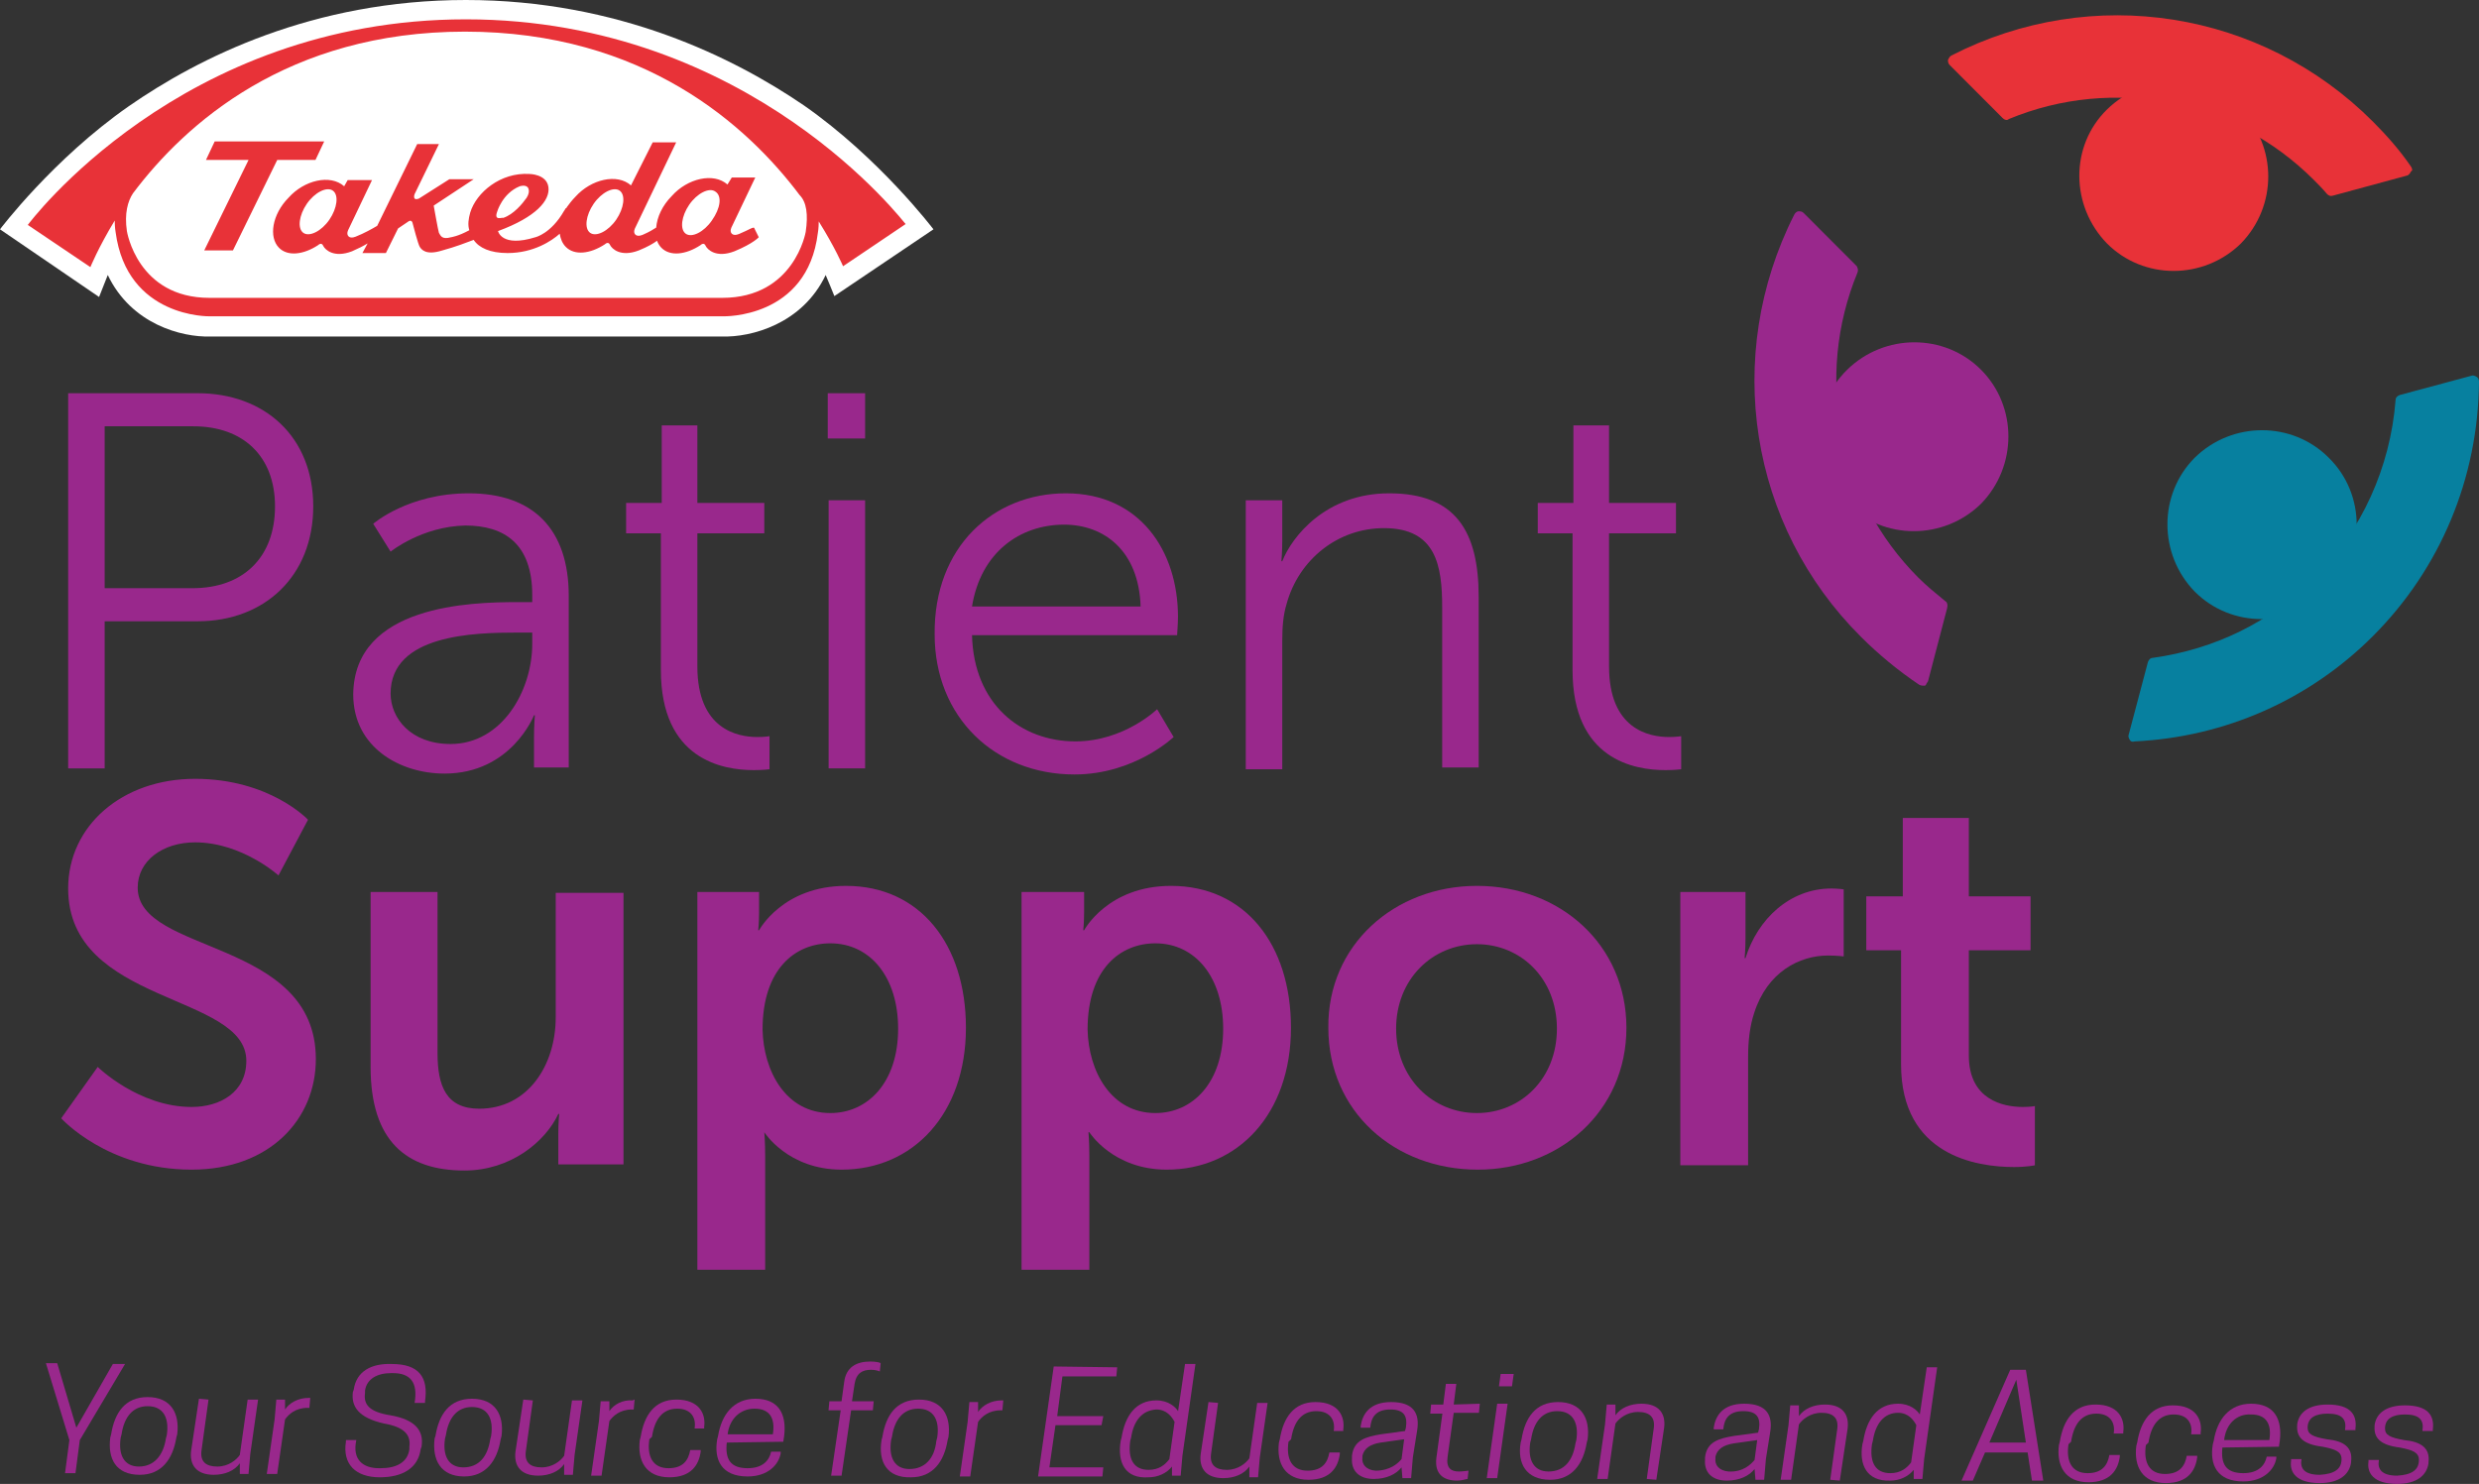 <svg width="162" height="97" viewBox="0 0 162 97" fill="none" xmlns="http://www.w3.org/2000/svg">
<rect x="0" y="0" width="162" height="97" fill="#333333" stroke="none"/>
<g clip-path="url(#clip0_78_8728)">
<path d="M4.932 96.297H4.25L4.534 94.135L3 89.108H3.739L4.989 93.324L7.375 89.162H8.171L5.216 94.135L4.932 96.297Z" fill="#99288C"/>
<path d="M7.205 93.973L7.262 93.757C7.489 92.351 8.171 91.324 9.648 91.324C11.183 91.324 11.751 92.405 11.581 93.757L11.524 93.973C11.296 95.378 10.558 96.405 9.137 96.405C7.546 96.405 7.035 95.324 7.205 93.973ZM10.842 94.027L10.899 93.811C11.069 92.676 10.671 91.919 9.648 91.919C8.682 91.919 8.114 92.622 7.944 93.757L7.887 93.973C7.716 95.108 8.114 95.865 9.08 95.865C10.046 95.865 10.671 95.162 10.842 94.027Z" fill="#99288C"/>
<path d="M13.626 91.487L13.172 94.784C13.058 95.54 13.456 95.865 14.194 95.865C14.933 95.865 15.445 95.432 15.672 95.108L16.183 91.487H16.865L16.354 95.054L16.24 96.351H15.672V95.649C15.331 96.135 14.706 96.405 13.967 96.405C12.831 96.405 12.376 95.757 12.49 94.838L13.001 91.432L13.626 91.487Z" fill="#99288C"/>
<path d="M20.275 91.378L20.218 92.027H20.104C19.309 92.027 18.854 92.459 18.627 92.784L18.115 96.351H17.433L17.945 92.784L18.058 91.487H18.627V92.135C18.911 91.703 19.479 91.378 20.161 91.378H20.275Z" fill="#99288C"/>
<path d="M23.059 91L23.116 90.838C23.286 89.649 24.252 89.108 25.616 89.162C27.378 89.162 28.003 90.027 27.776 91.595V91.703H27.094C27.321 90.351 26.809 89.757 25.673 89.757H25.559C24.65 89.757 23.968 90.135 23.855 90.892V91.054C23.741 91.811 24.139 92.297 25.503 92.513C27.094 92.784 27.719 93.487 27.548 94.568L27.491 94.73C27.321 95.973 26.298 96.568 24.821 96.568C23.23 96.568 22.377 95.703 22.605 94.243V94.135H23.286C23.002 95.433 23.741 95.973 24.764 95.973H24.878C25.9 95.973 26.639 95.595 26.753 94.73V94.568C26.866 93.757 26.355 93.27 25.105 93.054C23.4 92.676 22.945 91.919 23.059 91Z" fill="#99288C"/>
<path d="M28.401 94.027L28.457 93.865C28.685 92.46 29.367 91.432 30.844 91.432C32.378 91.432 32.947 92.513 32.776 93.865L32.719 94.081C32.492 95.487 31.753 96.513 30.333 96.513C28.798 96.513 28.23 95.432 28.401 94.027ZM32.037 94.081L32.094 93.865C32.265 92.73 31.867 91.973 30.844 91.973C29.878 91.973 29.31 92.676 29.139 93.811L29.082 94.027C28.912 95.162 29.31 95.919 30.276 95.919C31.299 95.919 31.867 95.216 32.037 94.081Z" fill="#99288C"/>
<path d="M34.822 91.541L34.367 94.838C34.254 95.595 34.651 95.919 35.39 95.919C36.129 95.919 36.64 95.487 36.867 95.162L37.379 91.541H38.061L37.549 95.108L37.436 96.405H36.867V95.703C36.526 96.189 35.901 96.46 35.163 96.46C34.026 96.46 33.572 95.811 33.685 94.892L34.197 91.487L34.822 91.541Z" fill="#99288C"/>
<path d="M41.47 91.487L41.413 92.135H41.3C40.504 92.135 40.05 92.568 39.822 92.892L39.311 96.46H38.629L39.14 92.892L39.254 91.595H39.822V92.243C40.106 91.811 40.675 91.487 41.356 91.541C41.413 91.487 41.47 91.487 41.47 91.487Z" fill="#99288C"/>
<path d="M42.436 94.081C42.266 95.216 42.663 95.973 43.686 95.973C44.652 95.973 44.993 95.433 45.107 94.784H45.789V94.892C45.675 95.757 45.164 96.568 43.743 96.568C42.209 96.568 41.641 95.487 41.811 94.135L41.868 93.919C42.095 92.513 42.777 91.487 44.198 91.487C45.732 91.487 46.13 92.46 46.016 93.27V93.378H45.391C45.505 92.676 45.164 92.081 44.255 92.081C43.289 92.081 42.777 92.784 42.607 93.919L42.436 94.081Z" fill="#99288C"/>
<path d="M47.494 94.297C47.38 95.378 47.721 95.973 48.857 95.973C49.88 95.973 50.278 95.432 50.392 94.892H51.017V95C50.903 95.703 50.221 96.513 48.857 96.513C47.153 96.513 46.641 95.432 46.868 94.081L46.925 93.865C47.153 92.46 47.948 91.432 49.369 91.432C50.903 91.432 51.414 92.46 51.244 93.865L51.187 94.243L47.494 94.297ZM47.55 93.757H50.505C50.676 92.676 50.278 92.081 49.312 92.081C48.346 92.081 47.664 92.784 47.55 93.757Z" fill="#99288C"/>
<path d="M55.676 91.595H57.097L57.04 92.189H55.62L54.995 96.46H54.313L54.938 92.189H54.142L54.199 91.595H54.995L55.165 90.351C55.279 89.378 55.961 89 56.87 89C57.211 89 57.495 89.054 57.552 89.108L57.495 89.649C57.381 89.595 57.154 89.54 56.926 89.54C56.358 89.54 55.961 89.757 55.847 90.46L55.676 91.595Z" fill="#99288C"/>
<path d="M57.608 94.135L57.665 93.919C57.892 92.513 58.574 91.487 60.052 91.487C61.586 91.487 62.154 92.568 61.984 93.919L61.927 94.135C61.7 95.541 60.961 96.568 59.54 96.568C57.949 96.622 57.381 95.541 57.608 94.135ZM61.188 94.189L61.245 93.973C61.416 92.838 61.018 92.081 59.995 92.081C59.029 92.081 58.461 92.784 58.29 93.919L58.233 94.135C58.063 95.27 58.461 96.027 59.427 96.027C60.45 96.027 61.075 95.324 61.188 94.189Z" fill="#99288C"/>
<path d="M65.564 91.54L65.507 92.189H65.393C64.598 92.189 64.143 92.622 63.916 92.946L63.404 96.513H62.723L63.234 92.946L63.348 91.649H63.916V92.297C64.2 91.865 64.768 91.54 65.45 91.54H65.564Z" fill="#99288C"/>
<path d="M73.008 89.378L72.951 89.973H69.428L69.087 92.568H72.099L71.985 93.162H68.973L68.576 95.919H72.099L72.042 96.513H67.837L68.86 89.324L73.008 89.378Z" fill="#99288C"/>
<path d="M73.235 94.189L73.292 93.973C73.519 92.568 74.201 91.54 75.565 91.54C76.361 91.54 76.815 91.973 76.986 92.243L77.44 89.162H78.122L77.27 95.162L77.156 96.46H76.588V95.865C76.247 96.297 75.679 96.568 75.053 96.568C73.519 96.676 73.008 95.595 73.235 94.189ZM73.917 93.973L73.86 94.189C73.69 95.378 74.088 96.081 75.053 96.081C75.735 96.081 76.133 95.757 76.417 95.378L76.758 92.946C76.588 92.622 76.247 92.135 75.565 92.135C74.656 92.189 74.088 92.838 73.917 93.973Z" fill="#99288C"/>
<path d="M79.6 91.703L79.145 95C79.031 95.757 79.429 96.081 80.168 96.081C80.906 96.081 81.418 95.649 81.645 95.324L82.157 91.703H82.838L82.327 95.27L82.213 96.567H81.645V95.865C81.304 96.351 80.679 96.622 79.94 96.622C78.804 96.622 78.349 95.973 78.463 95.054L78.974 91.649L79.6 91.703Z" fill="#99288C"/>
<path d="M84.202 94.243C84.032 95.378 84.43 96.135 85.452 96.135C86.418 96.135 86.759 95.595 86.873 94.946H87.555V95.054C87.441 95.919 86.93 96.73 85.509 96.73C83.975 96.73 83.407 95.649 83.577 94.297L83.634 94.081C83.861 92.676 84.543 91.649 85.964 91.649C87.498 91.649 87.896 92.622 87.782 93.432V93.54H87.157C87.271 92.838 86.93 92.243 86.021 92.243C85.055 92.243 84.543 92.946 84.373 94.081L84.202 94.243Z" fill="#99288C"/>
<path d="M91.59 95.919C91.249 96.351 90.623 96.676 89.771 96.676C88.805 96.676 88.294 96.135 88.35 95.324V95.162C88.464 94.135 89.26 93.919 90.226 93.757L91.817 93.54L91.874 93.324C91.987 92.567 91.76 92.135 90.851 92.135C89.885 92.135 89.601 92.676 89.544 93.324H88.919V93.216C89.032 92.459 89.487 91.649 90.908 91.649C92.385 91.649 92.783 92.405 92.612 93.487L92.328 95.27L92.215 96.622H91.646L91.59 95.919ZM91.59 95.378L91.76 94.081L90.226 94.297C89.544 94.405 89.146 94.676 89.032 95.162V95.27C88.975 95.703 89.26 96.081 89.885 96.135C90.851 96.135 91.362 95.649 91.59 95.378Z" fill="#99288C"/>
<path d="M96.704 91.757L96.647 92.351H94.999L94.601 95.216C94.487 95.973 94.829 96.189 95.34 96.189C95.624 96.189 95.908 96.135 95.965 96.135L95.908 96.676C95.794 96.676 95.567 96.784 95.226 96.784C94.317 96.784 93.749 96.351 93.862 95.324L94.26 92.405H93.465L93.522 91.811H94.317L94.487 90.46H95.169L94.999 91.811L96.704 91.757Z" fill="#99288C"/>
<path d="M97.84 91.757H98.522L97.84 96.622H97.158L97.84 91.757ZM98.806 90.622H97.954L98.067 89.811H98.92L98.806 90.622Z" fill="#99288C"/>
<path d="M99.374 94.297L99.431 94.081C99.659 92.676 100.34 91.649 101.818 91.649C103.352 91.649 103.92 92.73 103.75 94.081L103.693 94.297C103.466 95.703 102.727 96.73 101.306 96.73C99.715 96.73 99.147 95.649 99.374 94.297ZM102.954 94.351L103.011 94.135C103.182 93 102.784 92.243 101.761 92.243C100.795 92.243 100.227 92.946 100.056 94.081L99.999 94.297C99.829 95.432 100.227 96.189 101.193 96.189C102.216 96.189 102.784 95.487 102.954 94.351Z" fill="#99288C"/>
<path d="M107.614 96.676L108.069 93.378C108.182 92.622 107.784 92.297 107.046 92.297C106.307 92.297 105.796 92.73 105.568 93.054L105.057 96.676H104.375L104.886 93.108L105 91.811H105.568V92.513C105.909 92.027 106.534 91.757 107.273 91.757C108.41 91.757 108.864 92.405 108.75 93.324L108.239 96.73L107.614 96.676Z" fill="#99288C"/>
<path d="M114.66 96.027C114.319 96.46 113.694 96.784 112.842 96.784C111.876 96.784 111.364 96.243 111.421 95.433V95.27C111.535 94.243 112.33 94.027 113.296 93.865L114.888 93.649L114.944 93.433C115.058 92.676 114.831 92.243 113.922 92.243C112.956 92.243 112.671 92.784 112.615 93.433H111.99V93.324C112.103 92.568 112.558 91.757 113.978 91.757C115.456 91.757 115.854 92.513 115.683 93.595L115.399 95.378L115.285 96.73H114.717L114.66 96.027ZM114.66 95.433L114.831 94.135L113.296 94.351C112.615 94.46 112.217 94.73 112.103 95.216V95.324C112.046 95.757 112.33 96.135 112.956 96.189C113.922 96.243 114.433 95.703 114.66 95.433Z" fill="#99288C"/>
<path d="M119.604 96.73L120.059 93.432C120.172 92.676 119.774 92.351 119.036 92.351C118.297 92.351 117.786 92.784 117.558 93.108L117.047 96.73H116.365L116.876 93.162L116.99 91.865H117.558V92.567C117.899 92.081 118.524 91.811 119.263 91.811C120.4 91.811 120.854 92.459 120.74 93.378L120.229 96.784L119.604 96.73Z" fill="#99288C"/>
<path d="M121.706 94.405L121.763 94.189C121.991 92.784 122.673 91.757 124.036 91.757C124.832 91.757 125.286 92.189 125.457 92.459L125.912 89.378H126.593L125.741 95.378L125.627 96.676H125.059V96.081C124.718 96.513 124.15 96.784 123.525 96.784C121.991 96.838 121.479 95.757 121.706 94.405ZM122.388 94.189L122.332 94.405C122.161 95.595 122.559 96.297 123.525 96.297C124.207 96.297 124.605 95.973 124.889 95.595L125.23 93.162C125.059 92.838 124.718 92.351 124.036 92.351C123.127 92.351 122.559 93.054 122.388 94.189Z" fill="#99288C"/>
<path d="M132.389 89.54L133.526 96.784H132.787L132.503 94.946H129.719L128.923 96.784H128.184L131.367 89.54H132.389ZM130.003 94.297H132.389L131.764 90.189L130.003 94.297Z" fill="#99288C"/>
<path d="M135.174 94.405C135.003 95.54 135.401 96.297 136.424 96.297C137.39 96.297 137.731 95.757 137.845 95.108H138.527V95.216C138.413 96.081 137.901 96.892 136.481 96.892C134.947 96.892 134.378 95.811 134.549 94.459L134.606 94.243C134.833 92.838 135.515 91.811 136.935 91.811C138.47 91.811 138.867 92.784 138.754 93.595V93.703H138.129C138.242 93 137.901 92.405 136.992 92.405C136.026 92.405 135.515 93.108 135.344 94.243L135.174 94.405Z" fill="#99288C"/>
<path d="M140.231 94.46C140.061 95.595 140.459 96.351 141.481 96.351C142.447 96.351 142.788 95.811 142.902 95.162H143.584V95.27C143.47 96.135 142.959 96.946 141.538 96.946C140.004 96.946 139.436 95.865 139.606 94.513L139.663 94.297C139.89 92.892 140.572 91.865 141.993 91.865C143.527 91.865 143.925 92.838 143.811 93.649V93.757H143.186C143.3 93.054 142.959 92.46 142.05 92.46C141.084 92.46 140.572 93.162 140.402 94.297L140.231 94.46Z" fill="#99288C"/>
<path d="M145.232 94.622C145.118 95.703 145.459 96.297 146.596 96.297C147.618 96.297 148.016 95.757 148.13 95.216H148.755V95.324C148.641 96.027 147.959 96.838 146.596 96.838C144.891 96.838 144.379 95.757 144.607 94.405L144.664 94.189C144.891 92.784 145.686 91.757 147.107 91.757C148.641 91.757 149.153 92.784 148.982 94.189L148.925 94.568L145.232 94.622ZM145.345 94.135H148.3C148.471 93.054 148.073 92.46 147.107 92.46C146.141 92.405 145.459 93.108 145.345 94.135Z" fill="#99288C"/>
<path d="M153.017 95.378C153.017 94.892 152.619 94.73 151.767 94.567C150.46 94.405 150.062 93.919 150.119 93.162V93.108C150.232 92.297 150.914 91.811 152.108 91.811C153.585 91.811 154.04 92.459 153.926 93.378V93.487H153.244C153.358 92.784 153.074 92.405 152.108 92.405C151.312 92.405 150.801 92.676 150.801 93.324C150.801 93.757 151.142 93.919 152.051 94.081C153.187 94.189 153.756 94.622 153.642 95.54V95.595C153.528 96.405 152.846 96.946 151.596 96.946C150.062 96.946 149.607 96.243 149.721 95.487V95.378H150.403C150.289 95.973 150.573 96.405 151.596 96.405C152.562 96.351 153.017 96.027 153.017 95.378Z" fill="#99288C"/>
<path d="M158.074 95.432C158.074 94.946 157.676 94.784 156.824 94.622C155.517 94.46 155.119 93.973 155.176 93.216V93.162C155.29 92.351 155.972 91.865 157.165 91.865C158.642 91.865 159.097 92.513 158.983 93.432V93.54H158.301C158.415 92.838 158.131 92.46 157.165 92.46C156.369 92.46 155.858 92.73 155.858 93.378C155.858 93.811 156.199 93.973 157.108 94.135C158.245 94.243 158.813 94.676 158.699 95.595V95.649C158.586 96.46 157.904 97 156.654 97C155.119 97 154.665 96.297 154.778 95.54V95.432H155.46C155.347 96.027 155.631 96.46 156.654 96.46C157.62 96.405 158.074 96.081 158.074 95.432Z" fill="#99288C"/>
<path d="M4.454 25.704H12.917C17.29 25.704 20.47 28.549 20.47 33.1C20.47 37.652 17.29 40.611 12.917 40.611H6.84V50.227H4.454V25.704ZM12.576 38.449C15.87 38.449 17.971 36.458 17.971 33.1C17.971 29.8 15.87 27.866 12.633 27.866H6.84V38.449H12.576Z" fill="#99288C"/>
<path d="M33.817 39.359H34.782V38.904C34.782 35.547 32.965 34.352 30.409 34.352C27.569 34.409 25.525 36.059 25.525 36.059L24.389 34.239C24.389 34.239 26.661 32.247 30.636 32.247C34.839 32.247 37.167 34.58 37.167 38.961V50.17H34.896V48.235C34.896 47.382 34.953 46.756 34.953 46.756H34.896C34.896 46.756 33.419 50.568 29.046 50.568C26.149 50.568 23.083 48.861 23.083 45.391C23.139 39.53 30.807 39.359 33.817 39.359ZM29.444 48.634C32.794 48.634 34.782 45.163 34.782 42.09V41.351H33.76C31.034 41.351 25.525 41.465 25.525 45.334C25.525 46.927 26.831 48.634 29.444 48.634Z" fill="#99288C"/>
<path d="M43.188 34.864H40.916V32.873H43.244V27.809H45.573V32.873H49.946V34.864H45.573V43.57C45.573 47.666 48.185 48.178 49.492 48.178C50.003 48.178 50.287 48.122 50.287 48.122V50.284C50.287 50.284 49.889 50.341 49.265 50.341C47.22 50.341 43.188 49.658 43.188 43.797V34.864Z" fill="#99288C"/>
<path d="M54.092 25.704H56.534V28.663H54.092V25.704ZM54.149 32.702H56.534V50.227H54.149V32.702Z" fill="#99288C"/>
<path d="M69.653 32.247C74.481 32.247 76.98 36.002 76.98 40.327C76.98 40.725 76.923 41.521 76.923 41.521H63.52C63.633 46.016 66.7 48.463 70.278 48.463C73.459 48.463 75.617 46.358 75.617 46.358L76.696 48.178C76.696 48.178 74.14 50.625 70.221 50.625C64.996 50.625 61.078 46.87 61.078 41.465C61.021 35.718 64.94 32.247 69.653 32.247ZM74.538 39.644C74.424 36.002 72.152 34.295 69.54 34.295C66.643 34.295 64.088 36.116 63.52 39.644H74.538Z" fill="#99288C"/>
<path d="M81.467 32.702H83.795V35.32C83.795 36.059 83.738 36.685 83.738 36.685H83.795C84.42 35.092 86.635 32.247 90.781 32.247C95.097 32.247 96.63 34.694 96.63 39.018V50.17H94.245V39.701C94.245 36.97 93.848 34.523 90.44 34.523C87.43 34.523 84.874 36.571 84.079 39.473C83.852 40.213 83.795 41.009 83.795 41.863V50.284H81.41V32.702H81.467Z" fill="#99288C"/>
<path d="M102.764 34.864H100.492V32.873H102.821V27.809H105.15V32.873H109.523V34.864H105.15V43.57C105.15 47.666 107.762 48.178 109.068 48.178C109.579 48.178 109.863 48.122 109.863 48.122V50.284C109.863 50.284 109.466 50.341 108.841 50.341C106.797 50.341 102.764 49.658 102.764 43.797V34.864Z" fill="#99288C"/>
<path d="M157.57 10.91C156.832 9.829 155.98 8.862 155.071 7.952C147.802 0.669 136.727 -1.095 127.526 3.627C127.413 3.684 127.356 3.798 127.299 3.912C127.299 4.026 127.299 4.139 127.413 4.253L130.877 7.724C130.991 7.838 131.161 7.895 131.275 7.781C138.147 4.936 145.984 6.529 151.209 11.764C151.493 12.048 151.777 12.333 152.061 12.674C152.175 12.788 152.288 12.845 152.459 12.788L157.286 11.479C157.343 11.479 157.4 11.422 157.457 11.366C157.513 11.309 157.513 11.252 157.57 11.195C157.684 11.138 157.627 11.024 157.57 10.91Z" fill="#E83238"/>
<path d="M127.129 39.302C126.504 38.79 125.879 38.278 125.368 37.766C120.143 32.532 118.553 24.68 121.393 17.795C121.449 17.624 121.393 17.511 121.336 17.397L117.871 13.926C117.758 13.812 117.644 13.812 117.531 13.812C117.417 13.812 117.303 13.926 117.247 14.04C112.589 23.257 114.293 34.352 121.62 41.635C122.756 42.773 124.062 43.854 125.425 44.765C125.538 44.822 125.652 44.822 125.766 44.822C125.822 44.822 125.879 44.765 125.879 44.708C125.936 44.651 125.936 44.594 125.993 44.537L127.242 39.758C127.299 39.53 127.242 39.359 127.129 39.302Z" fill="#99288C"/>
<path d="M161.83 24.623C161.716 24.566 161.602 24.509 161.489 24.566L156.832 25.818C156.661 25.875 156.548 25.988 156.548 26.159C156.207 30.54 154.333 34.694 151.266 37.766C148.37 40.668 144.735 42.432 140.702 43.001C140.532 43.001 140.418 43.115 140.362 43.285L139.112 48.008C139.055 48.122 139.112 48.235 139.169 48.349C139.226 48.463 139.339 48.52 139.51 48.463C145.416 48.178 150.925 45.732 155.071 41.578C159.501 37.14 161.943 31.223 162 24.964C162 24.794 161.943 24.68 161.83 24.623Z" fill="#07809F"/>
<path d="M152.175 29.914C149.789 27.525 145.871 27.525 143.428 29.914C141.043 32.304 141.043 36.23 143.428 38.676C145.814 41.066 149.733 41.066 152.175 38.676C154.617 36.287 154.617 32.304 152.175 29.914Z" fill="#07809F"/>
<path d="M129.457 24.168C127.072 21.778 123.153 21.778 120.711 24.168C118.269 26.557 118.326 30.483 120.711 32.93C123.096 35.319 127.015 35.319 129.457 32.93C131.843 30.483 131.843 26.557 129.457 24.168Z" fill="#99288C"/>
<path d="M146.439 7.155C144.053 4.765 140.134 4.765 137.692 7.155C135.25 9.545 135.307 13.471 137.692 15.917C140.078 18.307 143.996 18.307 146.439 15.917C148.824 13.471 148.824 9.602 146.439 7.155Z" fill="#E83238"/>
<path d="M6.385 69.743C6.385 69.743 9.055 72.36 12.519 72.36C14.393 72.36 16.097 71.393 16.097 69.344C16.097 64.906 4.454 65.703 4.454 58.079C4.454 53.982 7.976 50.91 12.746 50.91C17.631 50.91 20.129 53.584 20.129 53.584L18.198 57.225C18.198 57.225 15.813 55.063 12.746 55.063C10.645 55.063 8.998 56.258 8.998 58.022C8.998 62.403 20.64 61.322 20.64 69.231C20.64 73.157 17.631 76.457 12.519 76.457C7.01 76.457 4 73.1 4 73.1L6.385 69.743Z" fill="#99288C"/>
<path d="M24.162 58.306H28.592V68.832C28.592 70.995 29.16 72.474 31.318 72.474C34.498 72.474 36.316 69.629 36.316 66.5V58.363H40.745V76.115H36.486V74.067C36.486 73.384 36.543 72.815 36.543 72.815H36.486C35.634 74.636 33.362 76.514 30.352 76.514C26.547 76.514 24.218 74.579 24.218 69.743V58.306H24.162Z" fill="#99288C"/>
<path d="M45.573 58.306H49.605V59.615C49.605 60.298 49.549 60.81 49.549 60.81H49.605C49.605 60.81 51.139 57.908 55.285 57.908C60.112 57.908 63.122 61.72 63.122 67.182C63.122 72.815 59.658 76.457 55.001 76.457C51.48 76.457 49.946 74.01 49.946 74.01C49.946 74.01 50.003 74.636 50.003 75.546V83H45.573V58.306ZM54.262 72.758C56.705 72.758 58.692 70.767 58.692 67.239C58.692 63.882 56.875 61.663 54.262 61.663C51.991 61.663 49.833 63.313 49.833 67.296C49.889 70.027 51.366 72.758 54.262 72.758Z" fill="#99288C"/>
<path d="M66.814 58.306H70.846V59.615C70.846 60.298 70.789 60.81 70.789 60.81H70.846C70.846 60.81 72.38 57.908 76.525 57.908C81.353 57.908 84.363 61.72 84.363 67.182C84.363 72.815 80.899 76.457 76.242 76.457C72.72 76.457 71.187 74.01 71.187 74.01H71.13C71.13 74.01 71.187 74.636 71.187 75.546V83H66.757V58.306H66.814ZM75.503 72.758C77.945 72.758 79.933 70.767 79.933 67.239C79.933 63.882 78.116 61.663 75.503 61.663C73.231 61.663 71.073 63.313 71.073 67.296C71.13 70.027 72.607 72.758 75.503 72.758Z" fill="#99288C"/>
<path d="M96.517 57.908C101.969 57.908 106.285 61.777 106.285 67.182C106.285 72.645 101.912 76.457 96.574 76.457C91.121 76.457 86.805 72.645 86.805 67.182C86.748 61.777 91.121 57.908 96.517 57.908ZM96.517 72.758C99.357 72.758 101.742 70.539 101.742 67.239C101.742 63.939 99.357 61.72 96.517 61.72C93.62 61.72 91.235 63.996 91.235 67.239C91.235 70.483 93.62 72.758 96.517 72.758Z" fill="#99288C"/>
<path d="M109.807 58.306H114.066V61.379C114.066 62.062 114.009 62.631 114.009 62.631H114.066C114.861 60.07 116.963 58.079 119.689 58.079C120.086 58.079 120.484 58.136 120.484 58.136V62.517C120.484 62.517 120.03 62.46 119.462 62.46C117.587 62.46 115.486 63.541 114.634 66.215C114.35 67.069 114.237 68.036 114.237 69.117V76.172H109.807V58.306Z" fill="#99288C"/>
<path d="M124.232 62.118H121.96V58.591H124.346V53.47H128.662V58.591H132.694V62.118H128.662V69.003C128.662 71.905 130.934 72.36 132.183 72.36C132.694 72.36 132.978 72.303 132.978 72.303V76.172C132.978 76.172 132.467 76.286 131.615 76.286C129.173 76.286 124.232 75.546 124.232 69.572V62.118Z" fill="#99288C"/>
<path d="M8.406 6.95C3.465 10.396 0 14.99 0 14.99L6.475 19.413L7.043 17.977C8.576 21.193 11.871 22.055 13.745 21.997H13.688H47.255H47.198C49.073 22.055 52.424 21.193 53.957 17.977C54.014 18.092 54.525 19.355 54.525 19.355L61 14.99C61 14.99 57.479 10.338 52.537 6.892C47.993 3.791 40.44 0 30.443 0C20.447 0 12.95 3.791 8.406 6.95Z" fill="white"/>
<path d="M20.617 10.453L21.185 9.247H14.029L13.461 10.453H16.244L13.347 16.369H15.222L18.118 10.453H20.617Z" fill="#E83238"/>
<path d="M46.517 14.416C46.006 15.163 45.21 15.565 44.813 15.277C44.415 14.99 44.529 14.129 45.04 13.382C45.551 12.636 46.346 12.233 46.744 12.521C47.198 12.808 47.085 13.612 46.517 14.416ZM40.269 14.359C39.758 15.105 38.963 15.507 38.565 15.22C38.168 14.933 38.281 14.071 38.792 13.325C39.303 12.578 40.099 12.176 40.496 12.463C40.894 12.75 40.78 13.612 40.269 14.359ZM32.488 13.842C32.488 13.842 32.829 12.636 33.965 12.176C33.965 12.176 34.305 12.061 34.476 12.233C34.476 12.233 34.703 12.463 34.419 12.923C34.135 13.325 33.567 14.014 32.886 14.244C32.829 14.186 32.261 14.473 32.488 13.842ZM21.526 14.359C21.015 15.105 20.22 15.507 19.822 15.22C19.425 14.933 19.538 14.071 20.049 13.325C20.561 12.578 21.356 12.176 21.753 12.463C22.151 12.75 22.037 13.612 21.526 14.359ZM48.334 15.277C48.334 15.277 47.993 15.45 47.823 15.277C47.653 15.105 47.823 14.818 47.823 14.818L49.357 11.602H47.823L47.539 12.061C46.63 11.257 44.926 11.659 43.904 12.808C43.279 13.44 42.938 14.186 42.882 14.876C42.711 14.99 42.427 15.163 42.03 15.335C42.03 15.335 41.689 15.507 41.519 15.335C41.348 15.163 41.519 14.876 41.519 14.876L44.188 9.304H42.654L41.235 12.119C40.326 11.315 38.622 11.717 37.6 12.865C37.372 13.095 37.202 13.325 37.032 13.555C37.032 13.555 37.032 13.612 36.975 13.612C36.918 13.669 36.918 13.727 36.861 13.784C36.009 15.277 34.987 15.507 34.987 15.507C32.772 16.197 32.545 15.105 32.545 15.105C35.044 14.186 35.953 13.095 35.839 12.233C35.725 11.372 34.589 11.372 34.589 11.372C32.715 11.257 31.125 12.578 30.727 13.899C30.614 14.301 30.557 14.703 30.67 15.048C29.932 15.45 29.478 15.507 29.478 15.507C28.853 15.68 28.796 15.392 28.683 15.22C28.626 15.048 28.342 13.44 28.342 13.44L30.954 11.717H29.364L27.376 12.98C26.922 13.152 27.092 12.693 27.092 12.693L28.683 9.419H27.263L24.65 14.761C24.366 14.933 23.741 15.277 23.287 15.45C23.287 15.45 22.946 15.622 22.776 15.45C22.605 15.277 22.776 14.99 22.776 14.99L24.309 11.774H22.719L22.492 12.176C21.583 11.372 19.879 11.774 18.857 12.923C17.777 14.014 17.55 15.507 18.232 16.197C18.8 16.771 19.822 16.656 20.788 16.024C20.788 16.024 21.015 15.794 21.128 16.082C21.242 16.311 21.81 16.886 23.003 16.426C23.4 16.254 23.741 16.082 24.025 15.909L23.684 16.541H25.218L26.013 14.933L26.695 14.473C26.695 14.473 26.922 14.301 26.979 14.646C26.979 14.646 27.319 15.967 27.433 16.139C27.547 16.311 27.831 16.713 28.91 16.369C29.762 16.139 30.5 15.852 30.954 15.68C31.295 16.197 32.033 16.541 33.169 16.541C34.873 16.541 36.066 15.737 36.577 15.277C36.634 15.622 36.748 15.909 36.975 16.139C37.543 16.713 38.565 16.599 39.531 15.967C39.531 15.967 39.758 15.737 39.871 16.024C39.985 16.254 40.553 16.828 41.746 16.369C42.314 16.139 42.711 15.909 42.938 15.737C42.995 15.909 43.109 16.082 43.222 16.197C43.791 16.771 44.813 16.656 45.778 16.024C45.778 16.024 46.006 15.794 46.119 16.082C46.233 16.311 46.801 16.886 47.993 16.426C49.243 15.909 49.584 15.507 49.584 15.507L49.3 14.933C49.3 14.761 48.902 15.048 48.334 15.277Z" fill="#E83238"/>
<path d="M52.651 15.163C52.651 15.163 51.913 19.47 47.198 19.47C42.541 19.47 18.345 19.47 13.688 19.47C8.974 19.47 8.292 15.105 8.292 15.105C8.122 13.957 8.349 13.152 8.69 12.636C12.098 8.098 18.8 2.068 30.386 2.068C42.087 2.068 48.845 8.213 52.253 12.75C52.708 13.21 52.821 14.014 52.651 15.163ZM30.443 1.264C11.757 1.264 1.817 14.703 1.817 14.703L5.907 17.46C5.907 17.46 6.418 16.197 7.497 14.416C7.497 14.876 7.554 15.163 7.554 15.163C8.292 20.791 13.688 20.676 13.688 20.676H47.255C47.255 20.676 52.764 20.849 53.446 15.22C53.446 15.22 53.503 14.933 53.503 14.473C54.582 16.197 55.093 17.403 55.093 17.403L59.182 14.646C59.182 14.703 49.129 1.264 30.443 1.264Z" fill="#E83238"/>
</g>
<defs>
<clipPath id="clip0_78_8728">
<rect width="162" height="97" fill="white"/>
</clipPath>
</defs>
</svg>

